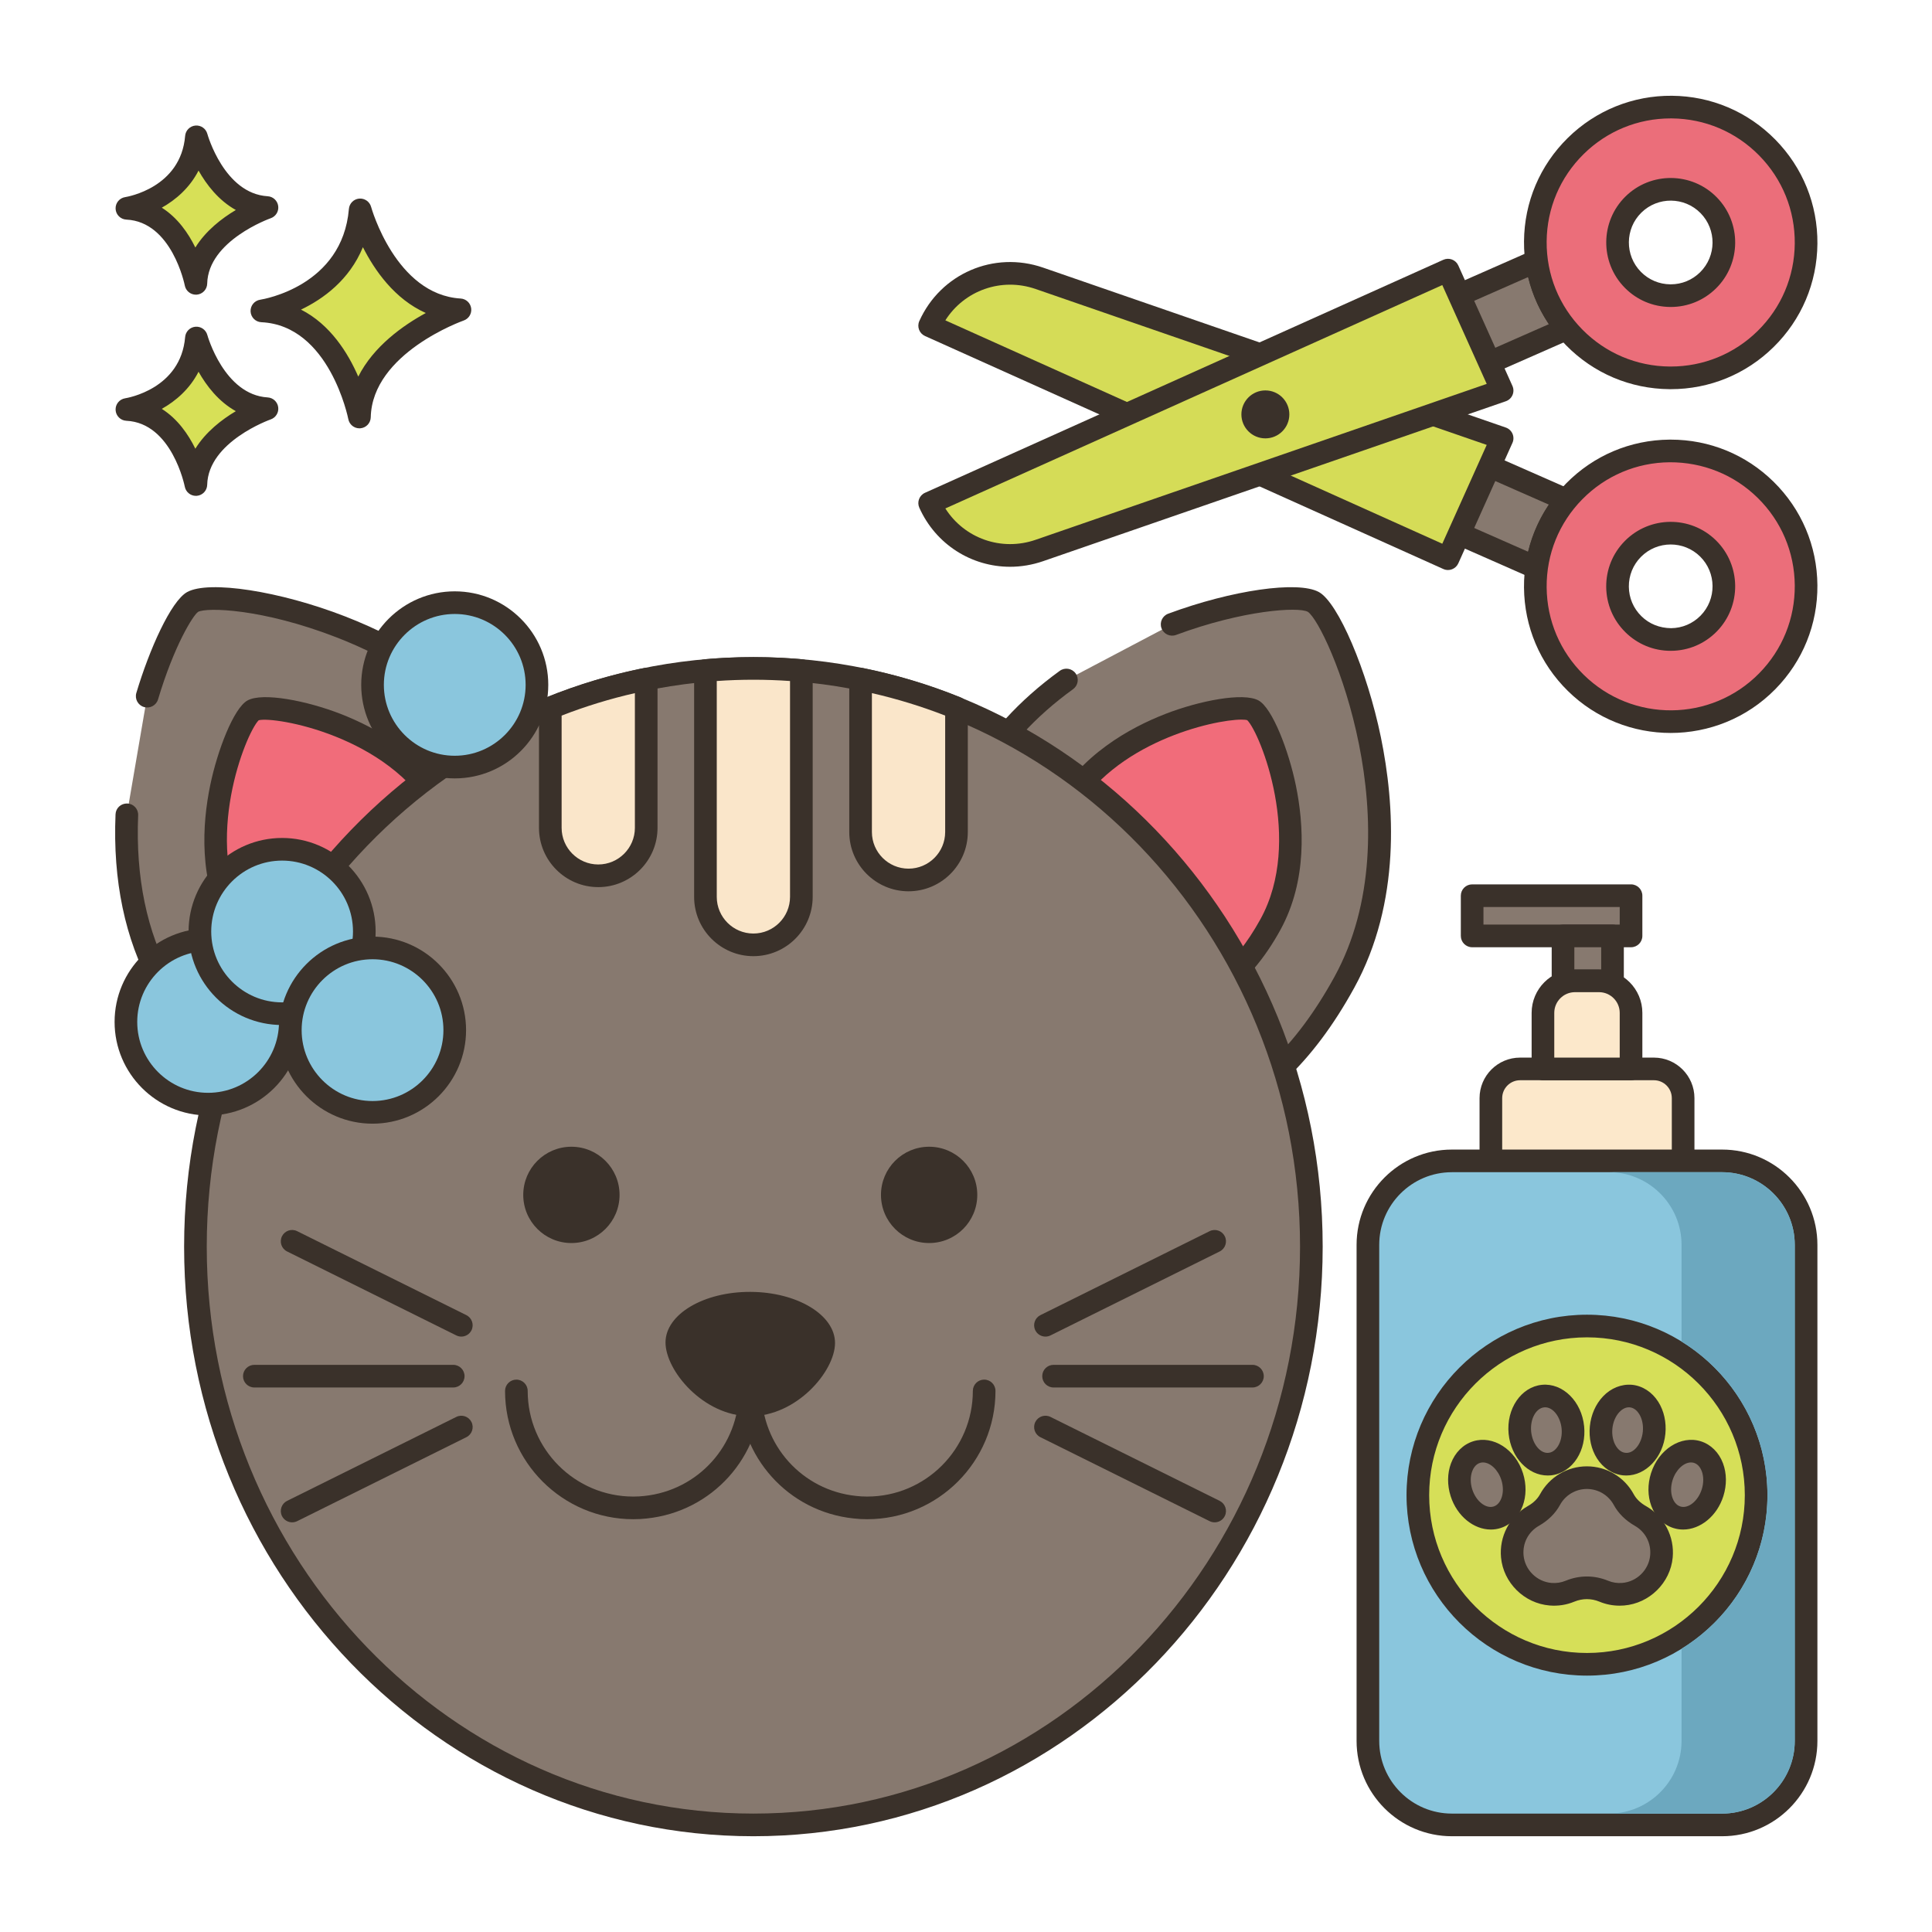 <svg id="Layer_1" enable-background="new 0 0 256 256" viewBox="0 0 256 256" xmlns="http://www.w3.org/2000/svg"><g><path d="m47.727 27.808s3.408 12.659 13.222 13.246c0 0-13.1 4.525-13.321 14.202 0 0-2.579-13.572-12.925-14.059 0 0 12.05-1.826 13.024-13.389z" fill="#d7e057"/><path d="m47.626 56.756c-.712 0-1.335-.506-1.472-1.217-.024-.125-2.495-12.418-11.523-12.844-.77-.036-1.387-.65-1.427-1.421-.04-.769.511-1.444 1.273-1.56.441-.068 10.895-1.817 11.755-12.032.061-.726.634-1.301 1.359-1.367.722-.062 1.393.398 1.583 1.101.032.116 3.259 11.626 11.863 12.141.714.042 1.298.583 1.396 1.292.098.708-.319 1.388-.994 1.622-.121.042-12.118 4.311-12.313 12.82-.017.767-.61 1.396-1.375 1.46-.04.003-.083.005-.125.005zm-7.741-15.73c3.879 1.969 6.23 5.746 7.587 8.877 2.027-4.022 5.941-6.788 8.949-8.428-4.135-1.843-6.783-5.651-8.334-8.723-1.792 4.36-5.271 6.869-8.202 8.274z" fill="#3a312a"/><path d="m26.029 44.788s2.411 8.954 9.352 9.37c0 0-9.266 3.201-9.422 10.045 0 0-1.824-9.6-9.142-9.944-.001 0 8.523-1.292 9.212-9.471z" fill="#d7e057"/><path d="m25.957 65.703c-.713 0-1.337-.507-1.472-1.22-.016-.082-1.704-8.442-7.739-8.727-.77-.036-1.388-.65-1.428-1.421-.04-.77.511-1.444 1.273-1.561.295-.047 7.364-1.243 7.942-8.113.061-.726.635-1.303 1.36-1.368.726-.063 1.392.4 1.582 1.102.021.079 2.228 7.92 7.993 8.265.715.042 1.299.584 1.396 1.293.098.709-.319 1.388-.996 1.622-.081.028-8.282 2.953-8.412 8.662-.018.768-.611 1.398-1.376 1.461-.04.003-.082.005-.123.005zm-4.519-11.528c2.107 1.333 3.523 3.395 4.447 5.28 1.376-2.232 3.515-3.872 5.364-4.973-2.287-1.27-3.884-3.35-4.941-5.224-1.172 2.288-3.014 3.876-4.87 4.917z" fill="#3a312a"/><path d="m26.029 18.131s2.411 8.954 9.352 9.37c0 0-9.266 3.201-9.422 10.045 0 0-1.824-9.6-9.142-9.944-.001-.001 8.523-1.292 9.212-9.471z" fill="#d7e057"/><path d="m25.957 39.046c-.713 0-1.337-.507-1.472-1.22-.016-.082-1.704-8.442-7.739-8.727-.77-.036-1.388-.65-1.428-1.421-.04-.769.511-1.444 1.273-1.56.295-.047 7.364-1.243 7.942-8.113.061-.726.635-1.303 1.36-1.368.73-.063 1.392.399 1.582 1.102.021.079 2.228 7.92 7.993 8.265.715.042 1.299.584 1.396 1.293.098.709-.319 1.388-.996 1.622-.081.028-8.282 2.953-8.412 8.662-.018.768-.611 1.397-1.376 1.461-.04.002-.082.004-.123.004zm-4.519-11.528c2.107 1.333 3.523 3.395 4.447 5.28 1.376-2.233 3.515-3.872 5.364-4.973-2.287-1.269-3.884-3.35-4.941-5.224-1.172 2.288-3.014 3.876-4.87 4.917z" fill="#3a312a"/><path d="m203.606 75.242-13.296-5.857 3.952-8.985 13.311 5.857c-2.207 2.647-3.518 5.762-3.967 8.985z" fill="#87796f"/><path d="m203.606 76.741c-.205 0-.412-.042-.604-.127l-13.296-5.858c-.758-.334-1.102-1.219-.769-1.977l3.952-8.984c.16-.364.458-.65.829-.795.371-.143.784-.136 1.148.025l13.311 5.857c.432.189.749.571.856 1.03.107.458-.006.941-.308 1.303-1.953 2.345-3.209 5.19-3.633 8.231-.065.466-.345.874-.755 1.103-.226.129-.478.192-.731.192zm-11.319-8.126 10.201 4.494c.543-2.23 1.474-4.343 2.752-6.24l-10.209-4.492z" fill="#3a312a"/><path clip-rule="evenodd" d="m208.589 65.112c-6.948 7.063-6.854 18.421.209 25.369s18.421 6.854 25.369-.209 6.854-18.421-.209-25.369c-7.064-6.948-18.422-6.854-25.369.209zm7.765 7.639c2.729-2.775 7.19-2.811 9.965-.082 2.774 2.729 2.811 7.19.082 9.965-2.729 2.774-7.19 2.811-9.965.082-2.774-2.73-2.811-7.191-.082-9.965z" fill="#eb6e7a" fill-rule="evenodd"/><path d="m221.375 97.121c-4.924 0-9.85-1.854-13.63-5.571-3.702-3.641-5.764-8.506-5.807-13.698s1.939-10.09 5.58-13.792c3.641-3.701 8.506-5.764 13.698-5.807h.164c5.131 0 9.965 1.978 13.628 5.581 3.702 3.641 5.764 8.506 5.807 13.698.043 5.191-1.939 10.09-5.58 13.791-3.799 3.862-8.828 5.798-13.86 5.798zm-11.717-30.958c-3.079 3.131-4.755 7.273-4.719 11.664s1.78 8.505 4.91 11.584c6.463 6.357 16.891 6.271 23.248-.191 3.079-3.13 4.755-7.272 4.719-11.663s-1.78-8.505-4.91-11.584-7.276-4.737-11.664-4.72c-4.391.036-8.505 1.78-11.584 4.91zm11.717 20.075c-2.256 0-4.381-.87-5.991-2.454-1.628-1.601-2.534-3.739-2.553-6.022-.019-2.282.853-4.437 2.454-6.064 3.305-3.36 8.726-3.405 12.086-.1 3.359 3.305 3.404 8.727.1 12.086-1.601 1.628-3.74 2.534-6.022 2.553-.025.001-.05.001-.074.001zm.003-14.091c-1.436 0-2.871.553-3.955 1.654-1.039 1.057-1.605 2.454-1.592 3.935.012 1.482.601 2.869 1.657 3.908s2.419 1.575 3.936 1.593c1.481-.013 2.869-.602 3.908-1.657 2.145-2.181 2.115-5.699-.064-7.844-1.08-1.059-2.485-1.589-3.89-1.589z" fill="#3a312a"/><path d="m137.725 36.879 61.313 21.191-7.173 15.96-68.681-30.874c2.491-5.55 8.795-8.263 14.541-6.277z" fill="#d5dc57"/><path d="m191.865 75.53c-.21 0-.42-.044-.615-.132l-68.681-30.874c-.755-.34-1.092-1.226-.754-1.982 2.825-6.292 9.875-9.334 16.4-7.081l61.313 21.191c.398.138.72.437.887.823.167.387.164.825-.009 1.21l-7.173 15.96c-.163.362-.464.646-.835.787-.172.066-.353.098-.533.098zm-66.601-33.083 65.847 29.6 5.886-13.095-59.762-20.655c-4.564-1.581-9.461.197-11.971 4.15z" fill="#3a312a"/><path d="m203.606 34.579-13.296 5.857 3.952 8.985 13.311-5.857c-2.207-2.648-3.518-5.763-3.967-8.985z" fill="#87796f"/><path d="m194.262 50.921c-.184 0-.369-.034-.544-.102-.371-.145-.669-.431-.829-.795l-3.952-8.985c-.334-.758.011-1.643.769-1.977l13.296-5.857c.429-.191.925-.167 1.335.063.411.229.69.637.755 1.103.423 3.041 1.68 5.888 3.633 8.232.302.361.416.845.308 1.303-.108.459-.425.841-.856 1.03l-13.311 5.857c-.192.086-.398.128-.604.128zm-1.975-9.717 2.744 6.239 10.209-4.492c-1.278-1.898-2.209-4.01-2.752-6.241z" fill="#3a312a"/><path clip-rule="evenodd" d="m233.957 44.917c7.063-6.948 7.157-18.306.209-25.369s-18.305-7.157-25.369-.209c-7.063 6.948-7.156 18.305-.209 25.369 6.948 7.063 18.306 7.157 25.369.209zm-17.521-17.812c2.775-2.729 7.236-2.692 9.965.082s2.692 7.236-.082 9.965c-2.775 2.729-7.236 2.692-9.965-.082-2.729-2.775-2.692-7.236.082-9.965z" fill="#eb6e7a" fill-rule="evenodd"/><path d="m221.382 51.567c-.055 0-.109 0-.165-.001-5.192-.042-10.057-2.104-13.698-5.807-3.641-3.701-5.623-8.6-5.58-13.791.043-5.192 2.105-10.058 5.807-13.698 3.702-3.641 8.637-5.627 13.792-5.58 5.192.042 10.057 2.104 13.698 5.807 3.641 3.701 5.623 8.6 5.58 13.791-.043 5.192-2.105 10.058-5.807 13.698-3.662 3.603-8.496 5.581-13.627 5.581zm-.009-35.878c-4.339 0-8.427 1.673-11.524 4.72-3.13 3.079-4.874 7.193-4.91 11.584s1.64 8.533 4.719 11.663c3.079 3.131 7.193 4.874 11.583 4.911h.14c4.339 0 8.426-1.673 11.524-4.72 3.13-3.079 4.874-7.193 4.91-11.584s-1.64-8.533-4.719-11.663c-3.08-3.131-7.193-4.874-11.584-4.911-.046 0-.092 0-.139 0zm.006 24.986c-.024 0-.048 0-.072-.001-2.283-.019-4.421-.925-6.022-2.553-3.305-3.359-3.26-8.781.1-12.086 3.359-3.307 8.782-3.261 12.086.1 3.305 3.36 3.26 8.782-.1 12.086-1.61 1.584-3.736 2.454-5.992 2.454zm-3.891-12.501c-2.18 2.145-2.209 5.663-.064 7.844 1.039 1.056 2.427 1.645 3.908 1.657h.047c1.464 0 2.843-.564 3.888-1.593 2.18-2.145 2.209-5.663.064-7.844-2.145-2.179-5.663-2.209-7.843-.064z" fill="#3a312a"/><path d="m137.725 72.941 61.313-21.191-7.173-15.96-68.681 30.874c2.491 5.55 8.795 8.263 14.541 6.277z" fill="#d5dc57"/><path d="m133.837 75.101c-5.073 0-9.825-2.929-12.021-7.822-.339-.756-.002-1.643.753-1.982l68.681-30.874c.363-.163.775-.176 1.148-.034.372.142.672.425.835.787l7.173 15.96c.173.385.176.823.009 1.21s-.489.686-.887.823l-61.313 21.191c-1.45.5-2.928.741-4.378.741zm-8.573-7.728c2.51 3.954 7.407 5.729 11.971 4.15l59.762-20.655-5.886-13.095z" fill="#3a312a"/><path d="m167.668 51.733c1.755 0 3.177 1.423 3.177 3.177s-1.422 3.177-3.177 3.177-3.177-1.423-3.177-3.177 1.422-3.177 3.177-3.177z" fill="#3a312a"/><path d="m195.067 118.684h21.054v5.329h-21.054z" fill="#87796f"/><path d="m216.121 125.514h-21.054c-.829 0-1.5-.672-1.5-1.5v-5.33c0-.828.671-1.5 1.5-1.5h21.054c.829 0 1.5.672 1.5 1.5v5.33c0 .828-.671 1.5-1.5 1.5zm-19.554-3h18.054v-2.33h-18.054z" fill="#3a312a"/><path d="m207.109 124.013h6.557v5.955h-6.557z" fill="#87796f"/><path d="m213.666 131.468h-6.558c-.829 0-1.5-.672-1.5-1.5v-5.955c0-.828.671-1.5 1.5-1.5h6.558c.829 0 1.5.672 1.5 1.5v5.955c0 .828-.671 1.5-1.5 1.5zm-5.057-3h3.558v-2.955h-3.558z" fill="#3a312a"/><path d="m223.023 145.507v8.482h-25.475v-8.482c0-2.139 1.737-3.868 3.868-3.868h17.739c2.131 0 3.868 1.729 3.868 3.868z" fill="#fce8cb"/><path d="m223.023 155.489h-25.475c-.829 0-1.5-.672-1.5-1.5v-8.482c0-2.961 2.408-5.369 5.368-5.369h17.739c2.96 0 5.368 2.408 5.368 5.369v8.482c0 .828-.671 1.5-1.5 1.5zm-23.975-3h22.475v-6.982c0-1.307-1.063-2.369-2.368-2.369h-17.739c-1.306 0-2.368 1.063-2.368 2.369z" fill="#3a312a"/><path d="m208.693 129.967h3.185c2.344 0 4.243 1.9 4.243 4.243v7.429h-11.672v-7.429c0-2.343 1.9-4.243 4.244-4.243z" fill="#fce8cb"/><path d="m216.121 143.139h-11.672c-.829 0-1.5-.672-1.5-1.5v-7.428c0-3.167 2.577-5.744 5.744-5.744h3.185c3.167 0 5.743 2.577 5.743 5.744v7.428c0 .828-.671 1.5-1.5 1.5zm-10.172-3h8.672v-5.928c0-1.513-1.23-2.744-2.743-2.744h-3.185c-1.513 0-2.744 1.231-2.744 2.744z" fill="#3a312a"/><path d="m228.188 241.811c6.146 0 11.128-4.982 11.128-11.128v-65.731c0-6.146-4.982-11.128-11.128-11.128h-35.806c-6.146 0-11.128 4.982-11.128 11.128v65.731c0 6.146 4.982 11.128 11.128 11.128z" fill="#8ac6dd"/><path d="m228.188 243.311h-35.806c-6.963 0-12.628-5.665-12.628-12.628v-65.731c0-6.963 5.665-12.628 12.628-12.628h35.806c6.963 0 12.628 5.665 12.628 12.628v65.731c0 6.962-5.665 12.628-12.628 12.628zm-35.806-87.988c-5.309 0-9.628 4.319-9.628 9.628v65.731c0 5.309 4.319 9.628 9.628 9.628h35.806c5.309 0 9.628-4.319 9.628-9.628v-65.731c0-5.309-4.319-9.628-9.628-9.628z" fill="#3a312a"/><ellipse cx="210.285" cy="198.117" fill="#d6df58" rx="22.412" ry="22.412" transform="matrix(.239 -.971 .971 .239 -32.332 354.983)"/><path d="m210.285 222.028c-13.185 0-23.912-10.727-23.912-23.911 0-13.186 10.727-23.912 23.912-23.912s23.912 10.727 23.912 23.912-10.727 23.911-23.912 23.911zm0-44.823c-11.531 0-20.912 9.381-20.912 20.912 0 11.53 9.381 20.911 20.912 20.911s20.912-9.381 20.912-20.911c0-11.531-9.381-20.912-20.912-20.912z" fill="#3a312a"/><path d="m208.415 189.148c.244 2.488-1.129 4.66-3.068 4.85-1.939.191-3.709-1.672-3.953-4.16-.245-2.488 1.129-4.659 3.068-4.85 1.938-.191 3.708 1.672 3.953 4.16z" fill="#87796f"/><path d="m205.08 195.511c-2.592 0-4.87-2.386-5.179-5.526-.325-3.308 1.655-6.219 4.414-6.49 2.762-.27 5.267 2.199 5.592 5.507.151 1.534-.183 3.038-.94 4.235-.82 1.297-2.086 2.118-3.474 2.255-.138.013-.276.019-.413.019zm-.344-9.037c-.042 0-.085.002-.128.007-1.093.107-1.882 1.578-1.722 3.211.161 1.633 1.221 2.948 2.314 2.813.63-.061 1.042-.573 1.231-.872.396-.626.575-1.479.49-2.339-.153-1.568-1.138-2.82-2.185-2.82z" fill="#3a312a"/><path d="m200.374 195.666c.753 2.384-.142 4.792-1.999 5.379s-3.974-.87-4.727-3.253c-.754-2.384.142-4.792 1.999-5.379 1.857-.588 3.973.869 4.727 3.253z" fill="#87796f"/><path d="m197.546 202.672c-2.259 0-4.488-1.766-5.329-4.428-.465-1.47-.449-3.011.044-4.338.535-1.438 1.604-2.504 2.933-2.925 2.644-.833 5.608 1.064 6.61 4.232.465 1.47.449 3.011-.044 4.338-.535 1.438-1.604 2.503-2.933 2.924-.422.133-.852.197-1.281.197zm-1.044-8.891c-.137 0-.273.02-.404.062-.604.19-.901.776-1.024 1.107-.258.695-.257 1.565.003 2.39.495 1.566 1.798 2.61 2.846 2.275.604-.191.901-.775 1.024-1.107.258-.694.256-1.564-.004-2.389-.432-1.369-1.483-2.338-2.441-2.338z" fill="#3a312a"/><path d="m212.156 189.148c-.245 2.488 1.129 4.66 3.068 4.85 1.939.191 3.709-1.672 3.953-4.16.245-2.488-1.129-4.659-3.068-4.85s-3.709 1.672-3.953 4.16z" fill="#87796f"/><path d="m215.491 195.511c-.137 0-.275-.006-.414-.02-1.388-.137-2.654-.958-3.474-2.255-.757-1.197-1.091-2.701-.94-4.235.15-1.534.77-2.944 1.747-3.972 1.056-1.111 2.459-1.66 3.846-1.535 1.388.137 2.654.958 3.474 2.255.757 1.197 1.091 2.701.94 4.235-.309 3.141-2.588 5.527-5.179 5.527zm.346-9.037c-.572 0-1.025.383-1.253.622-.51.537-.851 1.338-.936 2.198-.084.86.094 1.713.49 2.339.189.299.6.811 1.231.872 1.113.133 2.153-1.18 2.314-2.813.085-.86-.094-1.713-.49-2.339-.189-.299-.6-.81-1.231-.872-.042-.005-.084-.007-.125-.007zm-3.681 2.674h.01z" fill="#3a312a"/><path d="m220.197 195.666c-.753 2.384.142 4.792 1.999 5.379 1.858.587 3.974-.87 4.727-3.253.754-2.384-.142-4.792-1.999-5.379-1.857-.588-3.974.869-4.727 3.253z" fill="#87796f"/><path d="m223.025 202.672c-.429 0-.859-.064-1.281-.196-1.329-.421-2.398-1.486-2.933-2.924-.494-1.327-.51-2.868-.045-4.338 1.001-3.169 3.966-5.065 6.61-4.232 1.329.421 2.398 1.486 2.933 2.924.494 1.328.51 2.869.045 4.339-.841 2.661-3.07 4.427-5.329 4.427zm1.043-8.891c-.958 0-2.009.969-2.441 2.337-.26.823-.262 1.694-.004 2.389.124.332.42.917 1.025 1.107 1.05.335 2.351-.71 2.845-2.275.26-.824.262-1.694.003-2.389-.124-.332-.42-.918-1.025-1.108-.13-.041-.265-.061-.403-.061z" fill="#3a312a"/><path d="m217.368 200.874c-.915-.522-1.707-1.239-2.209-2.165-.94-1.735-2.776-2.914-4.888-2.914-2.111 0-3.946 1.178-4.887 2.911-.502.926-1.296 1.645-2.212 2.166-1.821 1.038-2.999 3.075-2.784 5.366.248 2.644 2.418 4.785 5.065 5.001.921.075 1.8-.075 2.587-.401 1.435-.595 3.022-.595 4.457 0 .787.326 1.665.477 2.587.401 2.647-.216 4.817-2.356 5.065-5 .216-2.289-.961-4.326-2.781-5.365z" fill="#87796f"/><path d="m214.609 212.76c-.928 0-1.83-.18-2.687-.536-1.065-.441-2.24-.44-3.307.001-1.04.432-2.145.605-3.283.511-3.356-.273-6.123-3.006-6.437-6.356-.259-2.765 1.128-5.438 3.535-6.809.749-.427 1.299-.958 1.636-1.579 1.236-2.279 3.614-3.695 6.205-3.695 2.593 0 4.971 1.417 6.206 3.698.336.62.885 1.15 1.633 1.577 2.406 1.372 3.792 4.045 3.532 6.81-.314 3.349-3.082 6.081-6.437 6.354-.199.016-.398.024-.596.024zm-4.34-3.868c.949 0 1.899.188 2.802.561.596.248 1.231.346 1.891.292 1.926-.157 3.513-1.724 3.693-3.645.152-1.619-.626-3.122-2.031-3.924-1.224-.697-2.187-1.65-2.785-2.753-.711-1.313-2.078-2.128-3.569-2.128-1.49 0-2.857.814-3.568 2.126-.6 1.105-1.564 2.058-2.788 2.755-1.405.801-2.185 2.304-2.033 3.923.18 1.921 1.768 3.488 3.694 3.646.658.056 1.293-.044 1.89-.292.905-.374 1.855-.561 2.804-.561z" fill="#3a312a"/><path d="m16.806 107.966c-.311 7.407.807 15.26 4.629 22.213 11.231 20.43 26.728 22.721 40.216 15.307s19.859-21.726 8.628-42.156-40.806-25.739-44.757-23.567c-1.283.705-3.96 5.586-6.021 12.483z" fill="#87796f"/><path d="m47.706 150.849c-2.542 0-5.041-.38-7.461-1.145-7.859-2.482-14.63-8.809-20.124-18.803-3.563-6.481-5.182-14.219-4.813-22.998.034-.828.714-1.457 1.562-1.437.828.035 1.47.734 1.436 1.562-.345 8.225 1.15 15.434 4.445 21.428 5.109 9.296 11.3 15.145 18.399 17.388 6.197 1.958 13.038 1.034 19.78-2.673 6.742-3.706 11.188-8.985 12.857-15.268 1.911-7.195.289-15.557-4.82-24.852-6.161-11.206-17.892-17.08-24.337-19.583-9.963-3.87-17.283-3.997-18.382-3.392-.667.452-3.17 4.448-5.307 11.598-.237.793-1.072 1.246-1.867 1.008-.794-.237-1.245-1.073-1.007-1.867 1.717-5.747 4.583-12.185 6.736-13.367 2.88-1.582 12.262-.137 20.914 3.224 8.336 3.238 19.593 9.499 25.88 20.935 5.494 9.994 7.206 19.102 5.091 27.067-1.884 7.094-6.833 13.016-14.311 17.126-4.895 2.689-9.861 4.049-14.671 4.049z" fill="#3a312a"/><path d="m58.71 107.393c6.321 11.499 2.736 19.554-4.856 23.727-7.591 4.173-16.314 2.884-22.635-8.615s.481-27.377 2.3-28.377c2.224-1.222 18.87 1.766 25.191 13.265z" fill="#f16c7a"/><path d="m46.048 134.803c-6.256 0-11.97-3.982-16.143-11.575-3.607-6.561-3.109-14.035-2.057-19.15.953-4.633 3.116-10.256 4.949-11.264 2.009-1.106 7.844.036 12.325 1.778 4.793 1.861 11.271 5.469 14.903 12.078 3.176 5.778 4.16 11.066 2.925 15.719-1.108 4.17-4.003 7.645-8.373 10.046-2.891 1.588-5.763 2.367-8.529 2.368zm-11.772-39.365c-1.744 1.769-7.429 15.998-1.743 26.344 7.106 12.926 15.955 10.575 20.598 8.023 3.634-1.997 6.026-4.828 6.918-8.187 1.031-3.881.138-8.424-2.654-13.503-5.843-10.631-21.043-13.229-23.119-12.677zm.065-.061" fill="#3a312a"/><path d="m141.308 90.104c-4.754 3.438-9.043 7.792-12.03 13.225-11.231 20.43-4.86 34.742 8.628 42.156 13.488 7.415 28.985 5.124 40.216-15.307 11.231-20.43-.855-48.64-4.087-50.416-1.91-1.05-9.808-.344-18.725 2.964z" fill="#87796f"/><path d="m151.851 150.849c-4.81.001-9.775-1.359-14.667-4.049-7.477-4.11-12.426-10.032-14.311-17.126-2.116-7.966-.403-17.073 5.091-27.067 2.847-5.18 7.041-9.795 12.465-13.719.671-.484 1.609-.333 2.094.337.485.671.335 1.608-.336 2.095-5.061 3.661-8.962 7.944-11.594 12.733-5.109 9.295-6.731 17.656-4.82 24.852 1.669 6.282 6.114 11.561 12.856 15.268s13.582 4.631 19.78 2.673c7.099-2.242 13.29-8.092 18.399-17.388 10.738-19.533-.874-46.609-3.513-48.39-1.247-.683-8.563-.236-17.462 3.066-.778.289-1.64-.107-1.928-.885-.288-.776.108-1.64.884-1.928 8.435-3.13 17.207-4.391 19.969-2.872 2.558 1.406 6.396 10.39 8.214 19.226 1.83 8.896 2.702 21.882-3.535 33.228-5.494 9.994-12.265 16.32-20.124 18.803-2.421.763-4.92 1.143-7.462 1.143z" fill="#3a312a"/><path d="m140.846 107.393c-6.321 11.499-2.735 19.554 4.856 23.727 7.592 4.173 16.314 2.884 22.635-8.615s-.481-27.377-2.3-28.377c-2.223-1.222-18.869 1.766-25.191 13.265z" fill="#f16c7a"/><path d="m153.509 134.803c-2.766 0-5.638-.779-8.529-2.368-4.37-2.402-7.265-5.876-8.372-10.046-1.236-4.652-.252-9.941 2.924-15.719 3.633-6.609 10.11-10.217 14.903-12.078 4.482-1.741 10.317-2.883 12.325-1.778 1.834 1.008 3.997 6.631 4.949 11.264 1.052 5.115 1.549 12.59-2.057 19.15-4.173 7.591-9.888 11.574-16.143 11.575zm10.992-39.45c-3.69 0-16.969 2.991-22.34 12.763-2.792 5.079-3.685 9.622-2.654 13.503.892 3.359 3.284 6.19 6.918 8.187 4.642 2.553 13.493 4.903 20.598-8.023 5.699-10.367-.024-24.637-1.754-26.355-.163-.05-.424-.075-.768-.075zm-23.654 12.04h.01z" fill="#3a312a"/><ellipse cx="99.829" cy="165.19" fill="#87796f" rx="73.932" ry="76.621"/><path d="m99.829 243.311c-41.594 0-75.433-35.045-75.433-78.121s33.839-78.121 75.433-78.121 75.433 35.045 75.433 78.121c-.001 43.076-33.84 78.121-75.433 78.121zm0-153.243c-39.939 0-72.433 33.699-72.433 75.121s32.493 75.121 72.433 75.121 72.433-33.699 72.433-75.121c-.001-41.421-32.494-75.121-72.433-75.121z" fill="#3a312a"/><path d="m85.626 89.989v19.705c0 3.509-2.845 6.354-6.354 6.354-3.509 0-6.354-2.845-6.354-6.354v-15.893c4.074-1.652 8.32-2.937 12.708-3.812z" fill="#fae6ca"/><path d="m79.272 117.548c-4.331 0-7.854-3.523-7.854-7.854v-15.892c0-.61.37-1.16.936-1.39 4.206-1.706 8.573-3.017 12.979-3.894.438-.09.896.025 1.245.312.347.284.548.71.548 1.159v19.704c0 4.331-3.524 7.855-7.854 7.855zm-4.854-22.728v14.873c0 2.677 2.178 4.854 4.854 4.854s4.854-2.178 4.854-4.854v-17.85c-3.287.748-6.542 1.746-9.708 2.977z" fill="#3a312a"/><path d="m106.183 88.853v29.991c0 3.509-2.845 6.354-6.354 6.354-3.509 0-6.354-2.845-6.354-6.354v-29.991c2.093-.187 4.216-.284 6.354-.284 2.137 0 4.26.097 6.354.284z" fill="#fae6ca"/><path d="m99.829 126.697c-4.331 0-7.854-3.524-7.854-7.854v-29.99c0-.776.593-1.425 1.367-1.494 4.321-.385 8.653-.385 12.975 0 .773.069 1.367.718 1.367 1.494v29.991c-.001 4.33-3.525 7.853-7.855 7.853zm-4.854-36.459v28.606c0 2.676 2.178 4.854 4.854 4.854s4.854-2.178 4.854-4.854v-28.606c-3.245-.226-6.464-.226-9.708 0z" fill="#3a312a"/><path d="m126.739 93.801v16.446c0 3.509-2.845 6.354-6.354 6.354-3.509 0-6.354-2.845-6.354-6.354v-20.258c4.388.875 8.634 2.16 12.708 3.812z" fill="#fae6ca"/><g fill="#3a312a"><path d="m120.386 118.101c-4.33 0-7.854-3.523-7.854-7.854v-20.258c0-.449.201-.875.548-1.159.347-.286.804-.401 1.245-.312 4.406.877 8.772 2.188 12.979 3.894.566.229.936.779.936 1.39v16.445c-.001 4.33-3.524 7.854-7.854 7.854zm-4.854-26.258v18.404c0 2.676 2.178 4.854 4.854 4.854s4.854-2.178 4.854-4.854v-15.427c-3.167-1.231-6.422-2.229-9.708-2.977z"/><path d="m110.645 177.967c-.016 3.722-5.071 9.711-11.273 9.684s-11.204-6.061-11.188-9.782c.016-3.722 5.058-6.716 11.26-6.689s11.217 3.066 11.201 6.787z"/><path d="m83.918 201.303c-9.372 0-16.996-7.624-16.996-16.996 0-.828.671-1.5 1.5-1.5s1.5.672 1.5 1.5c0 7.718 6.279 13.996 13.996 13.996.528 0 1.003-.026 1.453-.08 7.161-.746 12.543-6.728 12.543-13.916 0-.828.671-1.5 1.5-1.5s1.5.672 1.5 1.5c0 8.73-6.539 15.994-15.209 16.898-.546.065-1.138.098-1.787.098z"/><path d="m114.91 201.303c-.648 0-1.24-.033-1.81-.102-8.647-.9-15.186-8.164-15.186-16.895 0-.828.671-1.5 1.5-1.5s1.5.672 1.5 1.5c0 7.189 5.382 13.17 12.52 13.913.474.057.949.083 1.477.083 7.717 0 13.996-6.278 13.996-13.996 0-.828.671-1.5 1.5-1.5s1.5.672 1.5 1.5c-.001 9.373-7.625 16.997-16.997 16.997z"/><path d="m82.095 158.329c0 3.524-2.857 6.381-6.381 6.381s-6.381-2.857-6.381-6.381 2.857-6.381 6.381-6.381 6.381 2.857 6.381 6.381z"/><path d="m129.495 158.329c0 3.524-2.857 6.381-6.381 6.381s-6.381-2.857-6.381-6.381 2.857-6.381 6.381-6.381 6.381 2.857 6.381 6.381z"/><path d="m165.956 183.849h-26.354c-.829 0-1.5-.672-1.5-1.5s.671-1.5 1.5-1.5h26.354c.829 0 1.5.672 1.5 1.5s-.671 1.5-1.5 1.5z"/><path d="m160.948 201.718c-.224 0-.452-.05-.666-.156l-22.422-11.126c-.742-.368-1.045-1.268-.677-2.011.368-.742 1.268-1.045 2.01-.677l22.422 11.126c.742.368 1.045 1.269.677 2.011-.261.527-.792.833-1.344.833z"/><path d="m60.055 183.849h-26.354c-.829 0-1.5-.672-1.5-1.5s.671-1.5 1.5-1.5h26.354c.829 0 1.5.672 1.5 1.5s-.671 1.5-1.5 1.5z"/><path d="m38.709 201.718c-.552 0-1.083-.306-1.345-.833-.368-.742-.065-1.643.677-2.011l22.422-11.126c.74-.368 1.641-.064 2.01.677.368.742.065 1.643-.677 2.011l-22.422 11.126c-.213.106-.441.156-.665.156z"/><path d="m61.129 177.106c-.224 0-.452-.05-.666-.156l-22.422-11.126c-.742-.368-1.045-1.269-.677-2.011s1.269-1.046 2.01-.677l22.422 11.126c.742.368 1.045 1.269.677 2.011-.262.528-.792.833-1.344.833z"/><path d="m138.528 177.106c-.552 0-1.083-.306-1.345-.833-.368-.742-.065-1.643.677-2.011l22.422-11.126c.74-.368 1.641-.064 2.01.677.368.742.065 1.643-.677 2.011l-22.422 11.126c-.213.107-.441.156-.665.156z"/></g><circle cx="27.577" cy="135.41" fill="#8ac6dd" r="10.893"/><path d="m27.577 147.803c-6.833 0-12.393-5.56-12.393-12.393 0-6.834 5.56-12.394 12.393-12.394s12.393 5.56 12.393 12.394c0 6.833-5.56 12.393-12.393 12.393zm0-21.786c-5.179 0-9.393 4.214-9.393 9.394 0 5.179 4.214 9.393 9.393 9.393s9.393-4.214 9.393-9.393c0-5.181-4.214-9.394-9.393-9.394z" fill="#3a312a"/><circle cx="60.256" cy="90.748" fill="#8ac6dd" r="10.893"/><path d="m60.256 103.142c-6.833 0-12.393-5.56-12.393-12.394 0-6.833 5.56-12.393 12.393-12.393s12.393 5.56 12.393 12.393c0 6.834-5.559 12.394-12.393 12.394zm0-21.787c-5.179 0-9.393 4.214-9.393 9.393 0 5.18 4.214 9.394 9.393 9.394s9.393-4.214 9.393-9.394c0-5.179-4.214-9.393-9.393-9.393z" fill="#3a312a"/><circle cx="37.381" cy="123.427" fill="#8ac6dd" r="10.893"/><path d="m37.381 135.82c-6.833 0-12.393-5.56-12.393-12.393 0-6.834 5.56-12.393 12.393-12.393s12.393 5.56 12.393 12.393c0 6.834-5.56 12.393-12.393 12.393zm0-21.786c-5.179 0-9.393 4.214-9.393 9.393s4.214 9.393 9.393 9.393 9.393-4.214 9.393-9.393-4.214-9.393-9.393-9.393z" fill="#3a312a"/><circle cx="49.363" cy="136.499" fill="#8ac6dd" r="10.893"/><path d="m49.363 148.893c-6.834 0-12.394-5.56-12.394-12.394 0-6.833 5.56-12.393 12.394-12.393 6.833 0 12.393 5.56 12.393 12.393 0 6.834-5.559 12.394-12.393 12.394zm0-21.787c-5.18 0-9.394 4.214-9.394 9.393 0 5.18 4.214 9.394 9.394 9.394 5.179 0 9.393-4.214 9.393-9.394 0-5.179-4.214-9.393-9.393-9.393z" fill="#3a312a"/><path d="m228.184 155.32h-15c5.31 0 9.63 4.32 9.63 9.63v12.81c6.83 4.21 11.38 11.76 11.38 20.36 0 8.59-4.55 16.14-11.38 20.35v12.21c0 5.31-4.32 9.63-9.63 9.63h15c5.31 0 9.63-4.32 9.63-9.63v-65.73c0-5.309-4.32-9.63-9.63-9.63z" fill="#6ca8bf"/></g></svg>